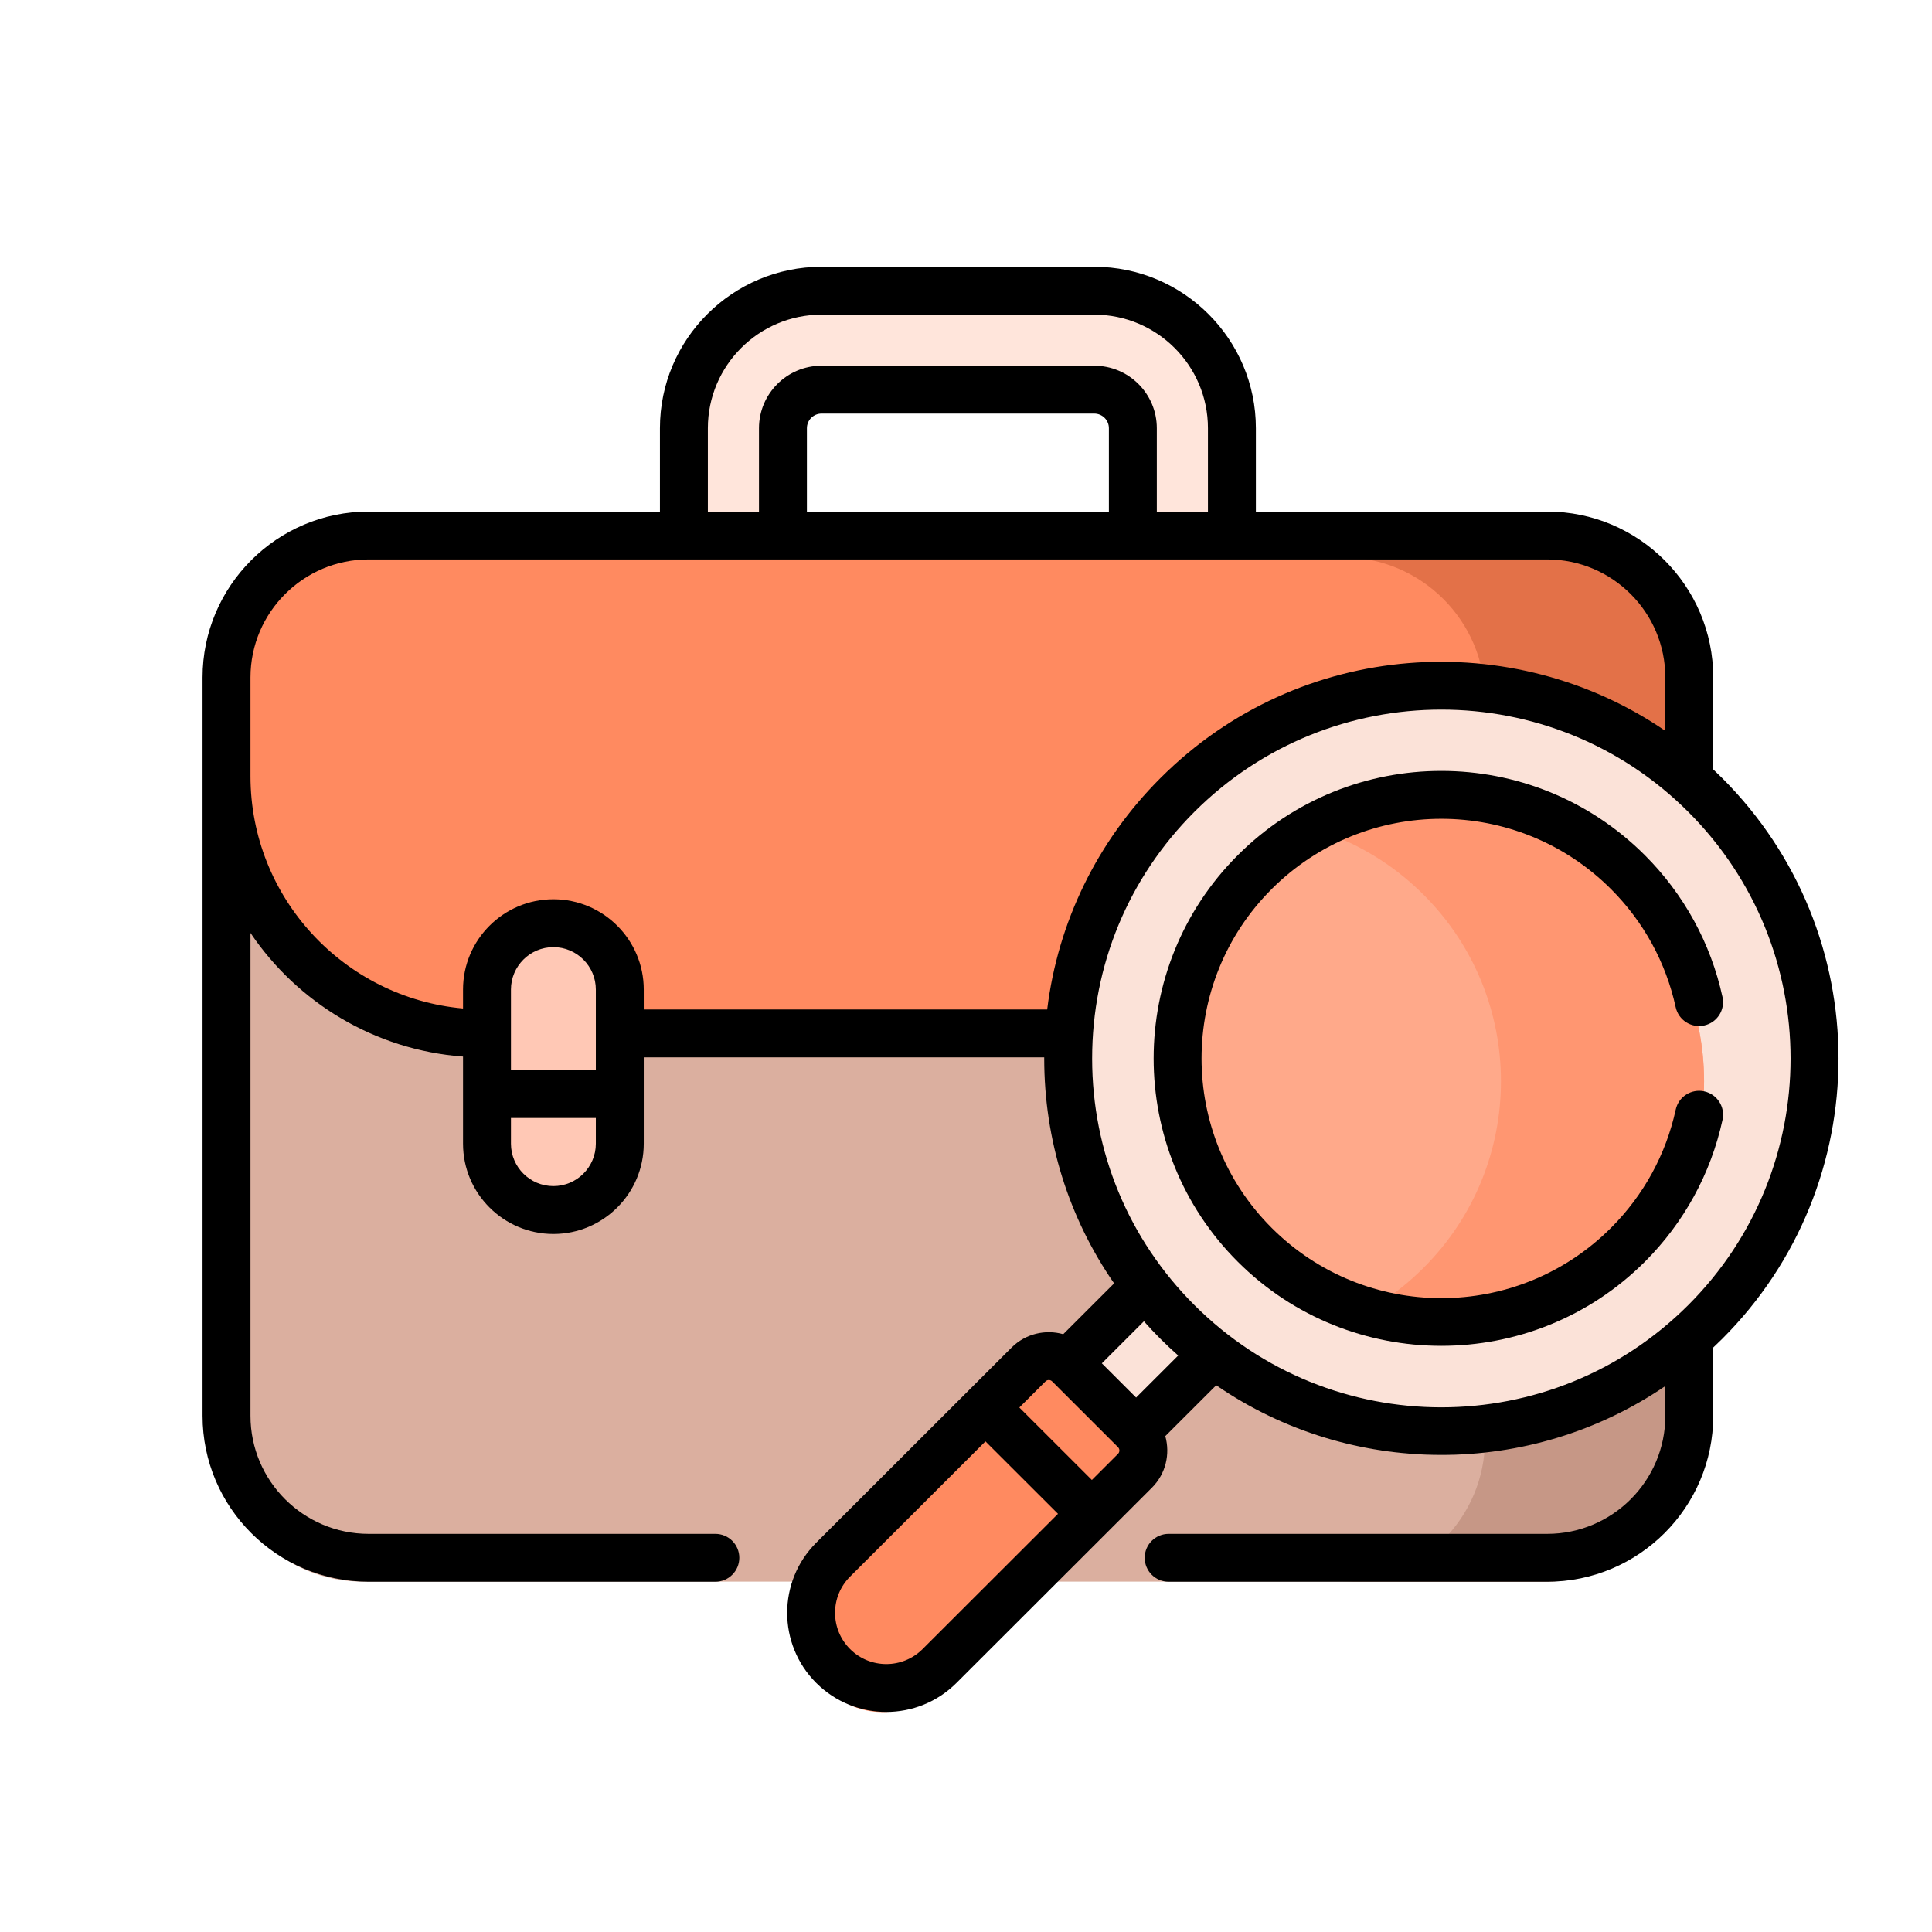 <?xml version="1.0" encoding="UTF-8"?>
<svg width="124px" height="124px" viewBox="0 0 124 124" version="1.1" xmlns="http://www.w3.org/2000/svg" xmlns:xlink="http://www.w3.org/1999/xlink">
    <title>icons/colorized/job</title>
    <g id="Assets" stroke="none" stroke-width="1" fill="none" fill-rule="evenodd">
        <g id="icons/colorized/job" fill-rule="nonzero">
            <g id="opportunity" transform="translate(12.211, 16.36)">
                <g id="Group" transform="translate(1.789, 3.64)">
                    <g id="Path">
                        <path d="M61.688,23.554 C59.929,23.554 58.498,22.126 58.498,20.372 L58.498,8.862 C58.498,7.496 57.382,6.384 56.012,6.384 L38.439,6.384 C37.068,6.384 35.953,7.496 35.953,8.862 L35.953,20.372 C35.953,22.126 34.521,23.554 32.762,23.554 C31.003,23.554 29.571,22.126 29.571,20.372 L29.571,8.862 C29.571,3.987 33.549,0.021 38.439,0.021 L56.012,0.021 C60.901,0.021 64.879,3.987 64.879,8.862 L64.879,20.372 C64.879,22.127 63.448,23.554 61.688,23.554 Z" fill="#FFE5DB"></path>
                        <g transform="translate(0, 15.6)">
                            <path d="M85.192,65.911 L9.259,65.911 C4.202,65.911 0.103,61.823 0.103,56.781 L0.103,9.292 C0.103,4.25 4.202,0.163 9.259,0.163 L85.192,0.163 C90.248,0.163 94.348,4.25 94.348,9.292 L94.348,56.781 C94.348,61.823 90.248,65.911 85.192,65.911 Z" fill="#DBAF9F"></path>
                            <path d="M85.192,0.163 L72.155,0.163 C77.212,0.163 81.311,4.25 81.311,9.293 L81.311,56.781 C81.311,61.823 77.212,65.911 72.155,65.911 L85.192,65.911 C90.248,65.911 94.348,61.824 94.348,56.781 L94.348,9.292 C94.348,4.25 90.248,0.163 85.192,0.163 Z" fill="#C69786"></path>
                            <path d="M85.192,0.163 L9.259,0.163 C4.202,0.163 0.103,4.25 0.103,9.293 L0.103,15.642 C0.103,24.778 7.531,32.185 16.694,32.185 L77.756,32.185 C86.919,32.185 94.347,24.778 94.347,15.642 L94.347,9.292 C94.347,4.25 90.248,0.163 85.192,0.163 L85.192,0.163 Z" fill="#FF8A60"></path>
                            <path d="M85.192,0.163 L72.155,0.163 C77.212,0.163 81.311,4.25 81.311,9.293 L81.311,31.8 C88.765,30.177 94.348,23.561 94.348,15.642 L94.348,9.292 C94.348,4.25 90.248,0.163 85.192,0.163 L85.192,0.163 Z" fill="#E37148"></path>
                        </g>
                    </g>
                    <g transform="translate(16.881, 40.643)" fill="#FFC8B5" id="Path">
                        <path d="M4.282,18.503 C1.919,18.503 0.004,16.593 0.004,14.236 L0.004,4.321 C0.004,1.965 1.919,0.055 4.282,0.055 C6.645,0.055 8.561,1.965 8.561,4.321 L8.561,14.236 C8.561,16.593 6.645,18.503 4.282,18.503 L4.282,18.503 Z"></path>
                        <path d="M0.004,11.044 L0.004,14.236 C0.004,16.592 1.919,18.503 4.282,18.503 C6.645,18.503 8.561,16.593 8.561,14.236 L8.561,11.044 L0.004,11.044 Z"></path>
                    </g>
                    <g transform="translate(37.673, 25.248)">
                        <polygon id="Path" fill="#FBE2D8" transform="translate(22.179, 42.602) rotate(45) translate(-22.179, -42.602) " points="19.088 36.112 25.289 36.103 25.27 49.091 19.07 49.1"></polygon>
                        <path d="M8.369,63.221 L20.96,50.667 C21.682,49.947 21.682,48.781 20.96,48.062 L16.716,43.831 C15.995,43.111 14.825,43.111 14.104,43.831 L1.513,56.385 C-0.38,58.272 -0.38,61.333 1.513,63.221 C3.407,65.108 6.476,65.108 8.369,63.221 L8.369,63.221 Z" id="Path" fill="#FF8A60"></path>
                        <path d="M20.96,48.062 L16.716,43.831 C15.995,43.111 14.825,43.111 14.104,43.831 L11.327,46.599 L18.183,53.435 L20.96,50.667 C21.681,49.947 21.681,48.781 20.96,48.062 L20.96,48.062 Z" id="Path" fill="#FF8A60"></path>
                        <ellipse id="Oval" fill="#FBE2D8" cx="40.698" cy="24.15" rx="24.041" ry="23.971"></ellipse>
                        <ellipse id="Oval" fill="#FFA98A" cx="40.698" cy="24.15" rx="17" ry="16.95"></ellipse>
                        <path d="M52.718,12.165 C47.706,7.167 40.344,5.945 34.18,8.494 C36.18,9.321 38.055,10.543 39.682,12.165 C46.321,18.784 46.321,29.516 39.682,36.136 C38.055,37.758 36.18,38.98 34.18,39.807 C40.344,42.355 47.706,41.133 52.718,36.136 C59.357,29.516 59.357,18.784 52.718,12.165 Z" id="Path" fill="#FF9671"></path>
                    </g>
                </g>
                <g id="Group" transform="translate(0.789, 0.64)" fill="#000000">
                    <path d="M97.529,32.934 C97.342,32.747 97.152,32.565 96.96,32.384 L96.96,26.48 C96.96,20.61 92.179,15.834 86.301,15.834 L67.605,15.834 L67.605,10.483 C67.605,4.771 62.952,0.124 57.233,0.124 L39.727,0.124 C34.009,0.124 29.356,4.771 29.356,10.483 L29.356,15.834 L10.659,15.834 C4.782,15.834 0,20.61 0,26.48 L0,73.872 C0,79.742 4.782,84.519 10.659,84.519 L32.913,84.519 C33.763,84.519 34.451,83.831 34.451,82.982 C34.451,82.134 33.763,81.446 32.913,81.446 L10.659,81.446 C6.478,81.446 3.076,78.048 3.076,73.871 L3.076,42.878 C6.088,47.341 11.042,50.391 16.718,50.812 L16.718,56.405 C16.718,59.6 19.32,62.199 22.518,62.199 C25.716,62.199 28.318,59.6 28.318,56.405 L28.318,50.862 L54.02,50.862 C54.02,50.886 54.02,50.911 54.02,50.935 C54.02,56.167 55.59,61.157 58.506,65.37 L55.241,68.632 C54.101,68.31 52.823,68.594 51.927,69.489 L39.385,82.017 C36.902,84.497 36.902,88.532 39.385,91.012 C41.873,93.498 45.901,93.498 48.39,91.012 L60.932,78.484 C61.828,77.589 62.113,76.313 61.791,75.174 L65.059,71.91 C73.701,77.855 85.222,77.874 93.885,71.958 L93.885,73.872 C93.885,78.048 90.483,81.446 86.302,81.446 L62.007,81.446 C61.158,81.446 60.469,82.134 60.469,82.982 C60.469,83.831 61.158,84.519 62.007,84.519 L86.301,84.519 C92.179,84.519 96.96,79.743 96.96,73.872 L96.96,69.487 C97.152,69.307 97.342,69.125 97.529,68.938 C107.49,58.988 107.491,42.884 97.529,32.934 L97.529,32.934 Z M32.432,10.483 C32.432,6.465 35.705,3.196 39.727,3.196 L57.233,3.196 C61.256,3.196 64.528,6.465 64.528,10.483 L64.528,15.834 L61.247,15.834 L61.247,10.483 C61.247,8.272 59.447,6.473 57.233,6.473 L39.727,6.473 C37.514,6.473 35.713,8.272 35.713,10.483 L35.713,15.834 L32.432,15.834 L32.432,10.483 Z M38.789,15.834 L38.789,10.483 C38.789,9.966 39.21,9.546 39.727,9.546 L57.233,9.546 C57.751,9.546 58.171,9.966 58.171,10.483 L58.171,15.834 L38.789,15.834 Z M25.242,51.683 L19.794,51.683 L19.794,46.511 C19.794,45.011 21.016,43.79 22.518,43.79 C24.02,43.79 25.242,45.011 25.242,46.511 L25.242,51.683 Z M22.518,59.126 C21.016,59.126 19.794,57.906 19.794,56.405 L19.794,54.755 L25.242,54.755 L25.242,56.405 C25.242,57.906 24.02,59.126 22.518,59.126 L22.518,59.126 Z M28.318,47.79 L28.318,46.511 C28.318,43.316 25.716,40.717 22.518,40.717 C19.32,40.717 16.718,43.316 16.718,46.511 L16.718,47.726 C9.082,47.043 3.076,40.619 3.076,32.817 L3.076,26.48 C3.076,22.304 6.478,18.906 10.659,18.906 L86.301,18.906 C90.483,18.906 93.884,22.304 93.884,26.48 L93.884,29.908 C84.159,23.243 70.458,23.97 61.485,32.933 C57.421,36.992 54.899,42.18 54.211,47.79 L28.318,47.79 L28.318,47.79 Z M46.215,88.84 C44.929,90.124 42.846,90.125 41.56,88.84 C40.938,88.218 40.596,87.393 40.596,86.515 C40.596,85.637 40.938,84.811 41.56,84.19 L50.249,75.511 L54.904,80.16 L46.215,88.84 Z M58.757,76.311 L57.079,77.988 L52.424,73.338 L54.102,71.662 C54.161,71.603 54.239,71.574 54.316,71.574 C54.393,71.574 54.471,71.603 54.529,71.662 C54.53,71.662 54.53,71.662 54.53,71.662 L58.757,75.884 C58.875,76.002 58.875,76.194 58.757,76.311 L58.757,76.311 Z M59.918,72.699 L57.719,70.502 L60.419,67.805 C60.762,68.191 61.116,68.569 61.485,68.937 C61.854,69.306 62.233,69.66 62.619,70.001 L59.918,72.699 Z M63.66,66.765 C59.427,62.537 57.096,56.915 57.096,50.936 C57.096,44.956 59.427,39.334 63.66,35.106 C72.418,26.358 86.595,26.357 95.354,35.106 C104.112,43.854 104.114,58.015 95.354,66.765 C86.596,75.513 72.419,75.514 63.66,66.765 Z" id="Shape"></path>
                    <path d="M96.38,53.045 C95.55,52.865 94.731,53.39 94.551,54.22 C93.925,57.095 92.488,59.72 90.394,61.81 C84.377,67.821 74.638,67.821 68.62,61.81 C62.617,55.814 62.617,46.057 68.62,40.061 C74.637,34.05 84.376,34.05 90.394,40.061 C92.485,42.149 93.922,44.772 94.549,47.643 C94.73,48.472 95.55,48.999 96.379,48.817 C97.209,48.636 97.735,47.818 97.554,46.989 C96.802,43.541 95.078,40.394 92.569,37.888 C85.35,30.677 73.665,30.676 66.445,37.888 C59.242,45.082 59.242,56.789 66.445,63.983 C73.647,71.177 85.366,71.178 92.569,63.983 C95.081,61.475 96.805,58.324 97.556,54.873 C97.737,54.044 97.21,53.225 96.38,53.045 L96.38,53.045 Z" id="Path"></path>
                </g>
            </g>
        </g>
    </g>
</svg>